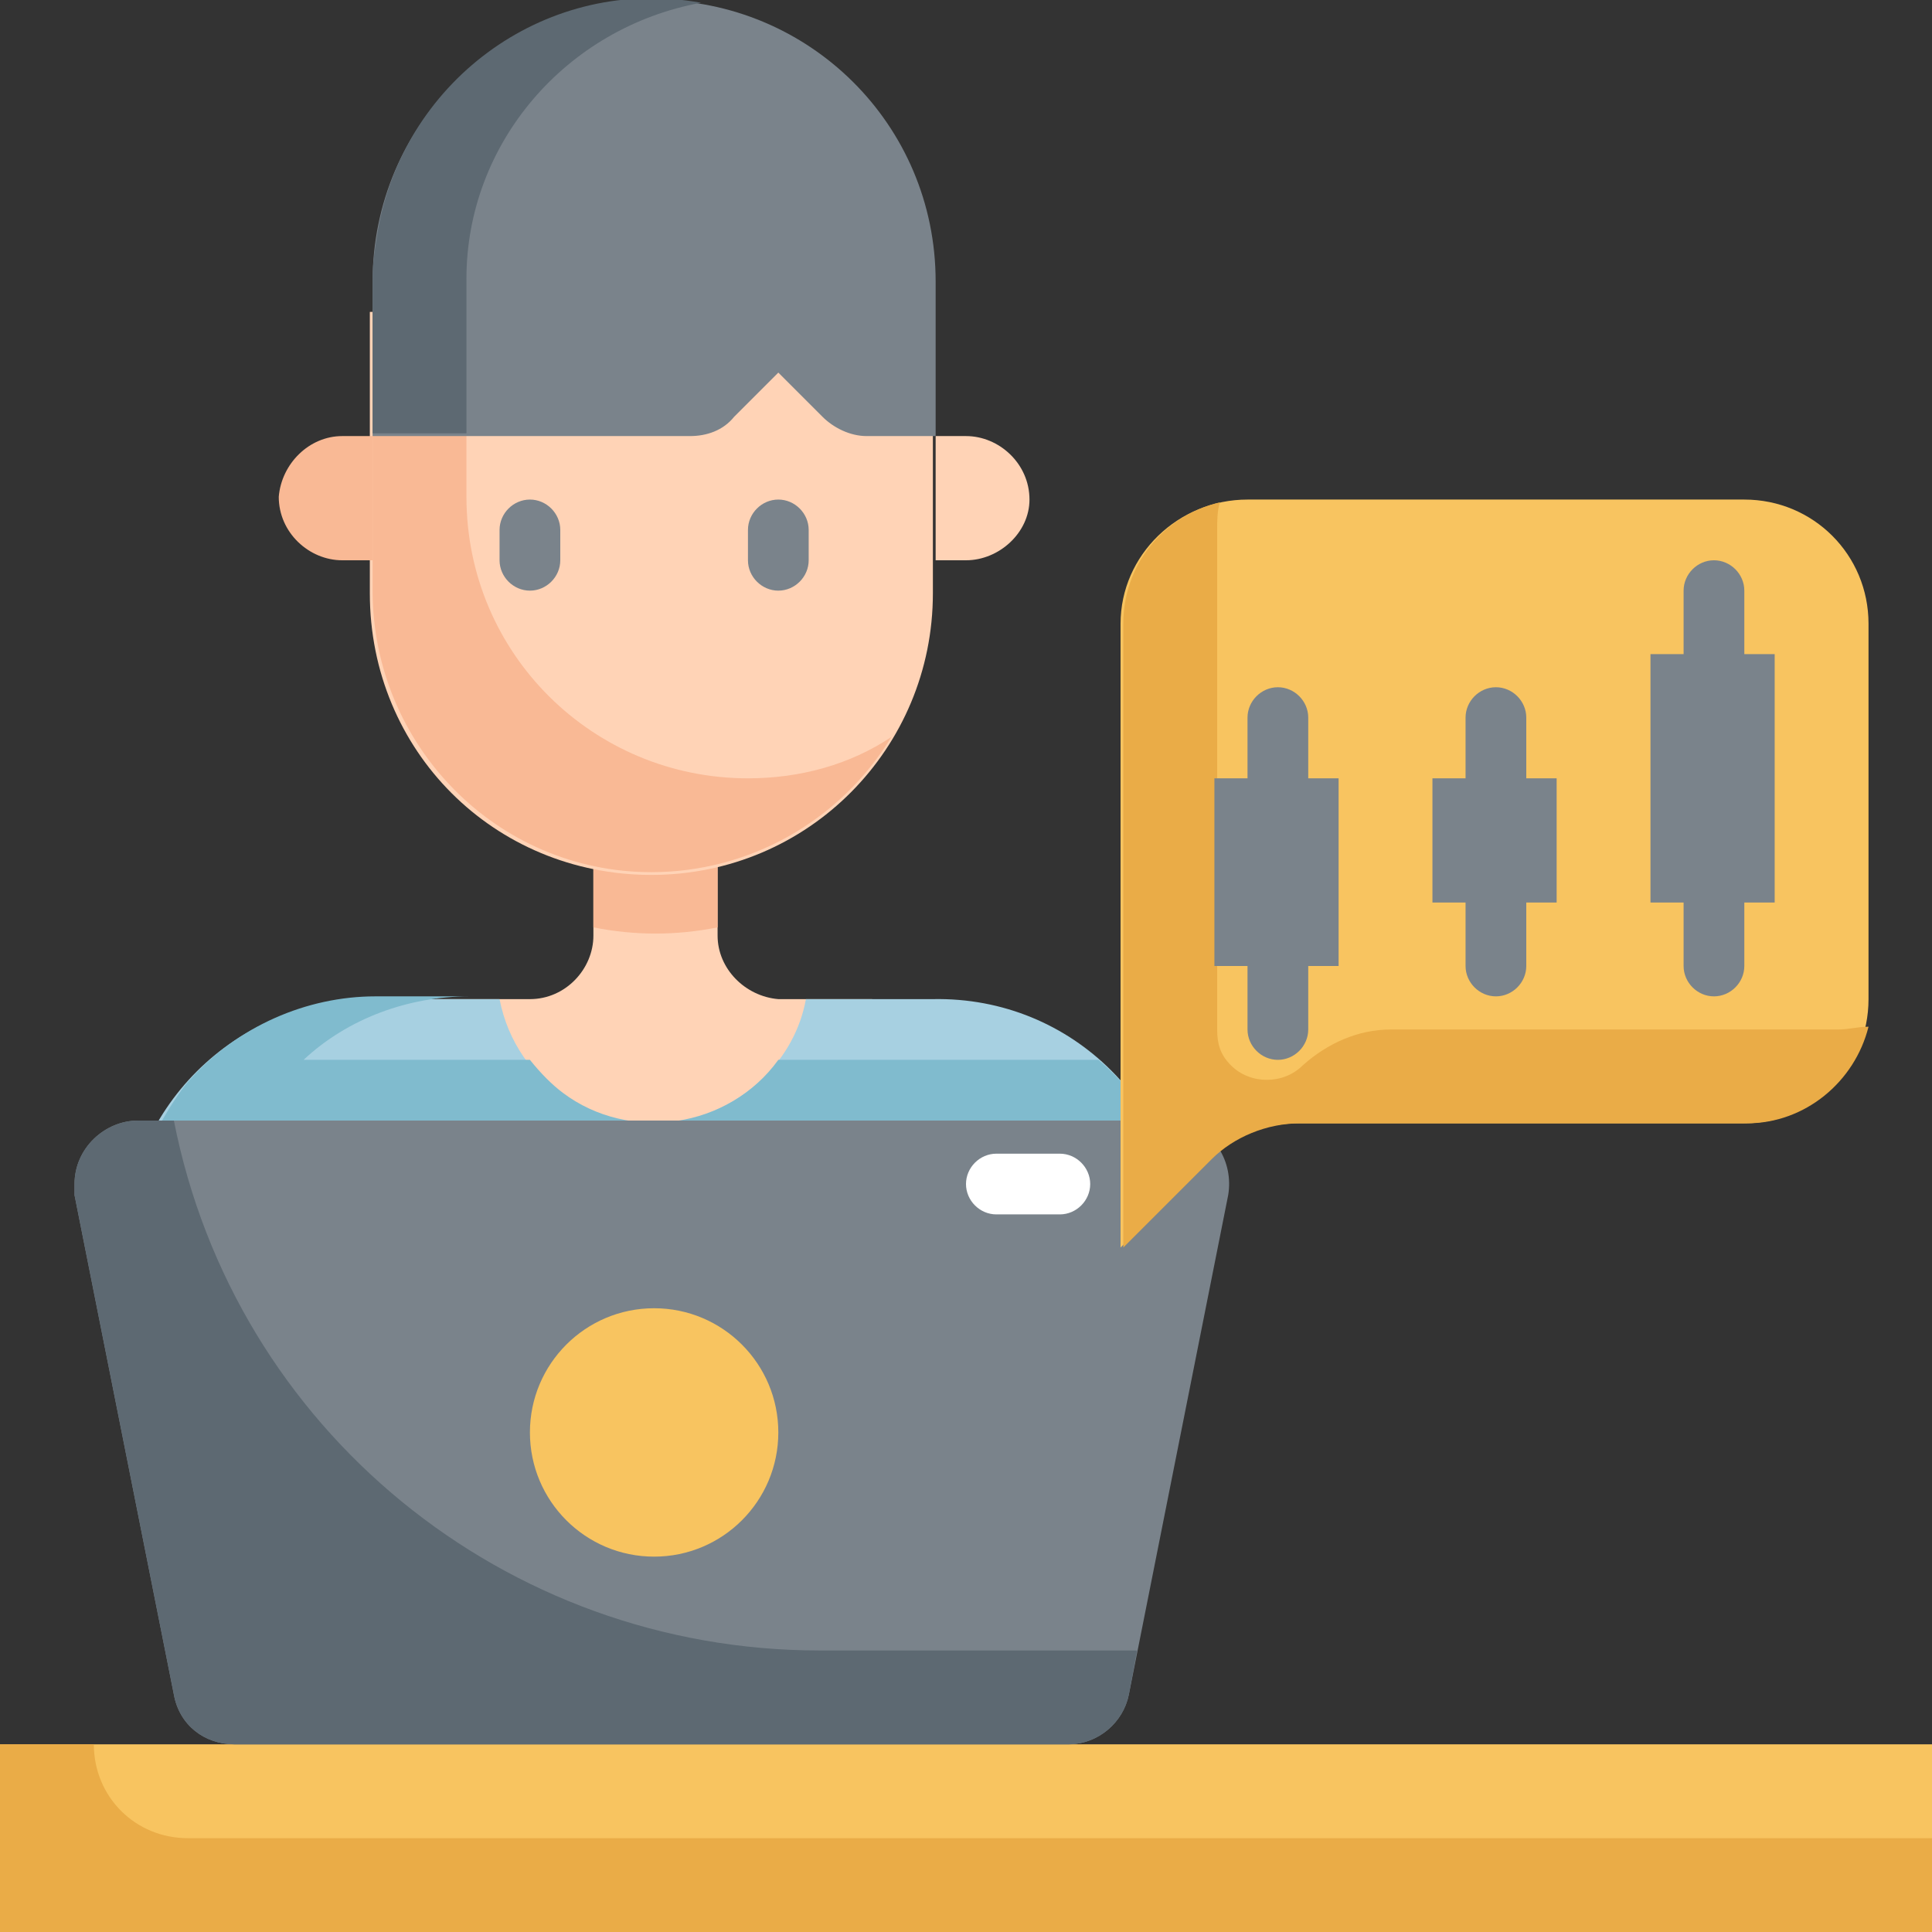 <?xml version="1.0" encoding="utf-8"?>
<!-- Generator: Adobe Illustrator 26.5.0, SVG Export Plug-In . SVG Version: 6.00 Build 0)  -->
<svg version="1.1" id="Layer_1" xmlns="http://www.w3.org/2000/svg" xmlns:xlink="http://www.w3.org/1999/xlink" x="0px" y="0px"
	 width="70px" height="70px" viewBox="0 0 70 70" style="enable-background:new 0 0 70 70;" xml:space="preserve">
<rect x="0" y="0" width="70" height="70" fill="#333333" stroke="none"/>
<style type="text/css">
	.st0{fill:#FFD3B6;}
	.st1{fill:#F9B995;}
	.st2{fill:#A7D0E1;}
	.st3{fill:#80BBCE;}
	.st4{fill:#7A838B;}
	.st5{fill:#5D6972;}
	.st6{fill:#F8C460;}
	.st7{fill:#EAAC47;}
	.st8{fill:#FFFFFF;}
</style>
<g id="Layer_2_00000067919236963844623100000001269440191095804294_">
	<path class="st0" d="M26,33.9v-4.5h-4.5v4.5c0,1.2-1,2.3-2.3,2.3h-3.4v4.5h15.8v-4.5h-3.4C27,36.1,26,35.1,26,33.9z"/>
	<path class="st1" d="M21.5,33.6c1.5,0.3,3,0.3,4.5,0v-4.3h-4.5V33.6z"/>
	<path class="st2" d="M42.9,45.2v4.5H4.5v-4.5c0-5,4-9,9-9h4.6c0.6,3.1,3.6,5,6.7,4.4c2.2-0.5,4-2.2,4.4-4.4h4.6
		C38.9,36.1,42.9,40.2,42.9,45.2z"/>
	<path class="st3" d="M39.8,38.4H28.2c-1.8,2.5-5.4,3-7.8,1.2c-0.4-0.3-0.8-0.7-1.2-1.2H11c1.6-1.5,3.8-2.3,6-2.3h-3.4
		c-2.5,0-5,1.1-6.7,3l0,0c-0.2,0.2-0.4,0.5-0.6,0.8l0,0c-0.4,0.6-0.7,1.2-1,1.8c-0.4,1.1-0.7,2.2-0.7,3.4v4.5h38.4v-4.5
		C42.9,42.6,41.8,40.1,39.8,38.4L39.8,38.4z"/>
	<path class="st0" d="M13.5,11.3h20.3l0,0v10.2c0,5.6-4.5,10.2-10.2,10.2s-10.2-4.5-10.2-10.2V11.3L13.5,11.3z"/>
	<path class="st1" d="M27.1,28.2c-5.6,0-10.2-4.5-10.2-10.2v-6.8h-3.4v10.2c0,5.6,4.5,10.2,10.1,10.2c3.5,0,6.8-1.8,8.7-4.9
		C30.8,27.7,29,28.2,27.1,28.2z"/>
	<path class="st1" d="M12.4,15.8h1.1l0,0v4.5l0,0h-1.1c-1.2,0-2.3-1-2.3-2.3C10.2,16.8,11.2,15.8,12.4,15.8z"/>
	<path class="st0" d="M35,20.3h-1.1l0,0v-4.5l0,0H35c1.2,0,2.3,1,2.3,2.3C37.3,19.3,36.2,20.3,35,20.3z"/>
	<path class="st4" d="M23.7,0c-5.6,0-10.2,4.5-10.2,10.2v5.6H25c0.6,0,1.2-0.2,1.6-0.7l1.6-1.6l1.6,1.6c0.4,0.4,1,0.7,1.6,0.7h2.5
		v-5.6C33.9,4.5,29.3,0,23.7,0z"/>
	<path class="st5" d="M25.4,0.1c-5.5-1-10.7,2.7-11.7,8.2c-0.1,0.6-0.2,1.2-0.2,1.8v5.6h3.4v-5.6C16.9,5.2,20.5,1,25.4,0.1z"/>
	<path class="st6" d="M0,63.2h70V70H0V63.2z"/>
	<path class="st4" d="M42.4,40.6H5c-1.2,0-2.3,1-2.3,2.3c0,0.1,0,0.3,0,0.4l3.6,18.1c0.2,1.1,1.1,1.8,2.2,1.8h30.2
		c1.1,0,2-0.8,2.2-1.8l3.6-18.1c0.2-1.2-0.5-2.4-1.8-2.7C42.7,40.7,42.6,40.6,42.4,40.6z"/>
	<path class="st5" d="M29.7,59.8c-11.4,0-21.2-8-23.4-19.2H5c-1.2,0-2.3,1-2.3,2.3c0,0.1,0,0.3,0,0.4l3.6,18.1
		c0.2,1.1,1.1,1.8,2.2,1.8h30.2c1.1,0,2-0.8,2.2-1.8l0.3-1.6H29.7z"/>
	<circle class="st6" cx="23.7" cy="51.9" r="4.5"/>
	<path class="st6" d="M40.6,22.6v22.6l3.2-3.2c0.8-0.8,2-1.3,3.2-1.3h16.2c2.5,0,4.5-2,4.5-4.5V22.6c0-2.5-2-4.5-4.5-4.5H45.2
		C42.7,18.1,40.6,20.1,40.6,22.6z"/>
	<path class="st7" d="M66.6,37.3H50.4c-1.2,0-2.3,0.5-3.2,1.3c-0.7,0.7-1.9,0.7-2.6,0c-0.4-0.4-0.5-0.8-0.5-1.3V19.2
		c0-0.3,0-0.7,0.1-1c-2.1,0.5-3.5,2.3-3.5,4.4v22.6l3.2-3.2c0.8-0.8,2-1.3,3.2-1.3h16.2c2.1,0,3.9-1.5,4.4-3.5
		C67.3,37.2,67,37.3,66.6,37.3z"/>
	<path class="st7" d="M3.4,63.2H0V70h70v-3.4H6.8C4.9,66.6,3.4,65.1,3.4,63.2z"/>
	<path class="st4" d="M28.2,21.4c0.6,0,1.1-0.5,1.1-1.1v-1.1c0-0.6-0.5-1.1-1.1-1.1s-1.1,0.5-1.1,1.1v1.1
		C27.1,20.9,27.6,21.4,28.2,21.4z"/>
	<path class="st4" d="M19.2,18.1c-0.6,0-1.1,0.5-1.1,1.1v1.1c0,0.6,0.5,1.1,1.1,1.1s1.1-0.5,1.1-1.1v-1.1
		C20.3,18.6,19.8,18.1,19.2,18.1z"/>
	<path class="st8" d="M38.4,44h-2.3c-0.6,0-1.1-0.5-1.1-1.1s0.5-1.1,1.1-1.1h2.3c0.6,0,1.1,0.5,1.1,1.1S39,44,38.4,44z"/>
	<g>
		<path class="st4" d="M46.3,38.4c-0.6,0-1.1-0.5-1.1-1.1V35c0-0.6,0.5-1.1,1.1-1.1s1.1,0.5,1.1,1.1v2.3
			C47.4,37.9,46.9,38.4,46.3,38.4z"/>
		<path class="st4" d="M46.3,29.3c-0.6,0-1.1-0.5-1.1-1.1V26c0-0.6,0.5-1.1,1.1-1.1s1.1,0.5,1.1,1.1v2.3
			C47.4,28.8,46.9,29.3,46.3,29.3z"/>
		<path class="st4" d="M54.2,29.3c-0.6,0-1.1-0.5-1.1-1.1V26c0-0.6,0.5-1.1,1.1-1.1s1.1,0.5,1.1,1.1v2.3
			C55.3,28.8,54.8,29.3,54.2,29.3z"/>
		<path class="st4" d="M54.2,36.1c-0.6,0-1.1-0.5-1.1-1.1v-2.3c0-0.6,0.5-1.1,1.1-1.1s1.1,0.5,1.1,1.1V35
			C55.3,35.6,54.8,36.1,54.2,36.1z"/>
		<path class="st4" d="M62.1,36.1c-0.6,0-1.1-0.5-1.1-1.1v-2.3c0-0.6,0.5-1.1,1.1-1.1s1.1,0.5,1.1,1.1V35
			C63.2,35.6,62.7,36.1,62.1,36.1z"/>
		<path class="st4" d="M62.1,24.8c-0.6,0-1.1-0.5-1.1-1.1v-2.3c0-0.6,0.5-1.1,1.1-1.1s1.1,0.5,1.1,1.1v2.3
			C63.2,24.3,62.7,24.8,62.1,24.8z"/>
		<path class="st4" d="M44,28.2h4.5V35H44V28.2z"/>
		<path class="st4" d="M59.8,23.7h4.5v9h-4.5V23.7z"/>
		<path class="st4" d="M51.9,28.2h4.5v4.5h-4.5V28.2z"/>
	</g>
</g>
</svg>
